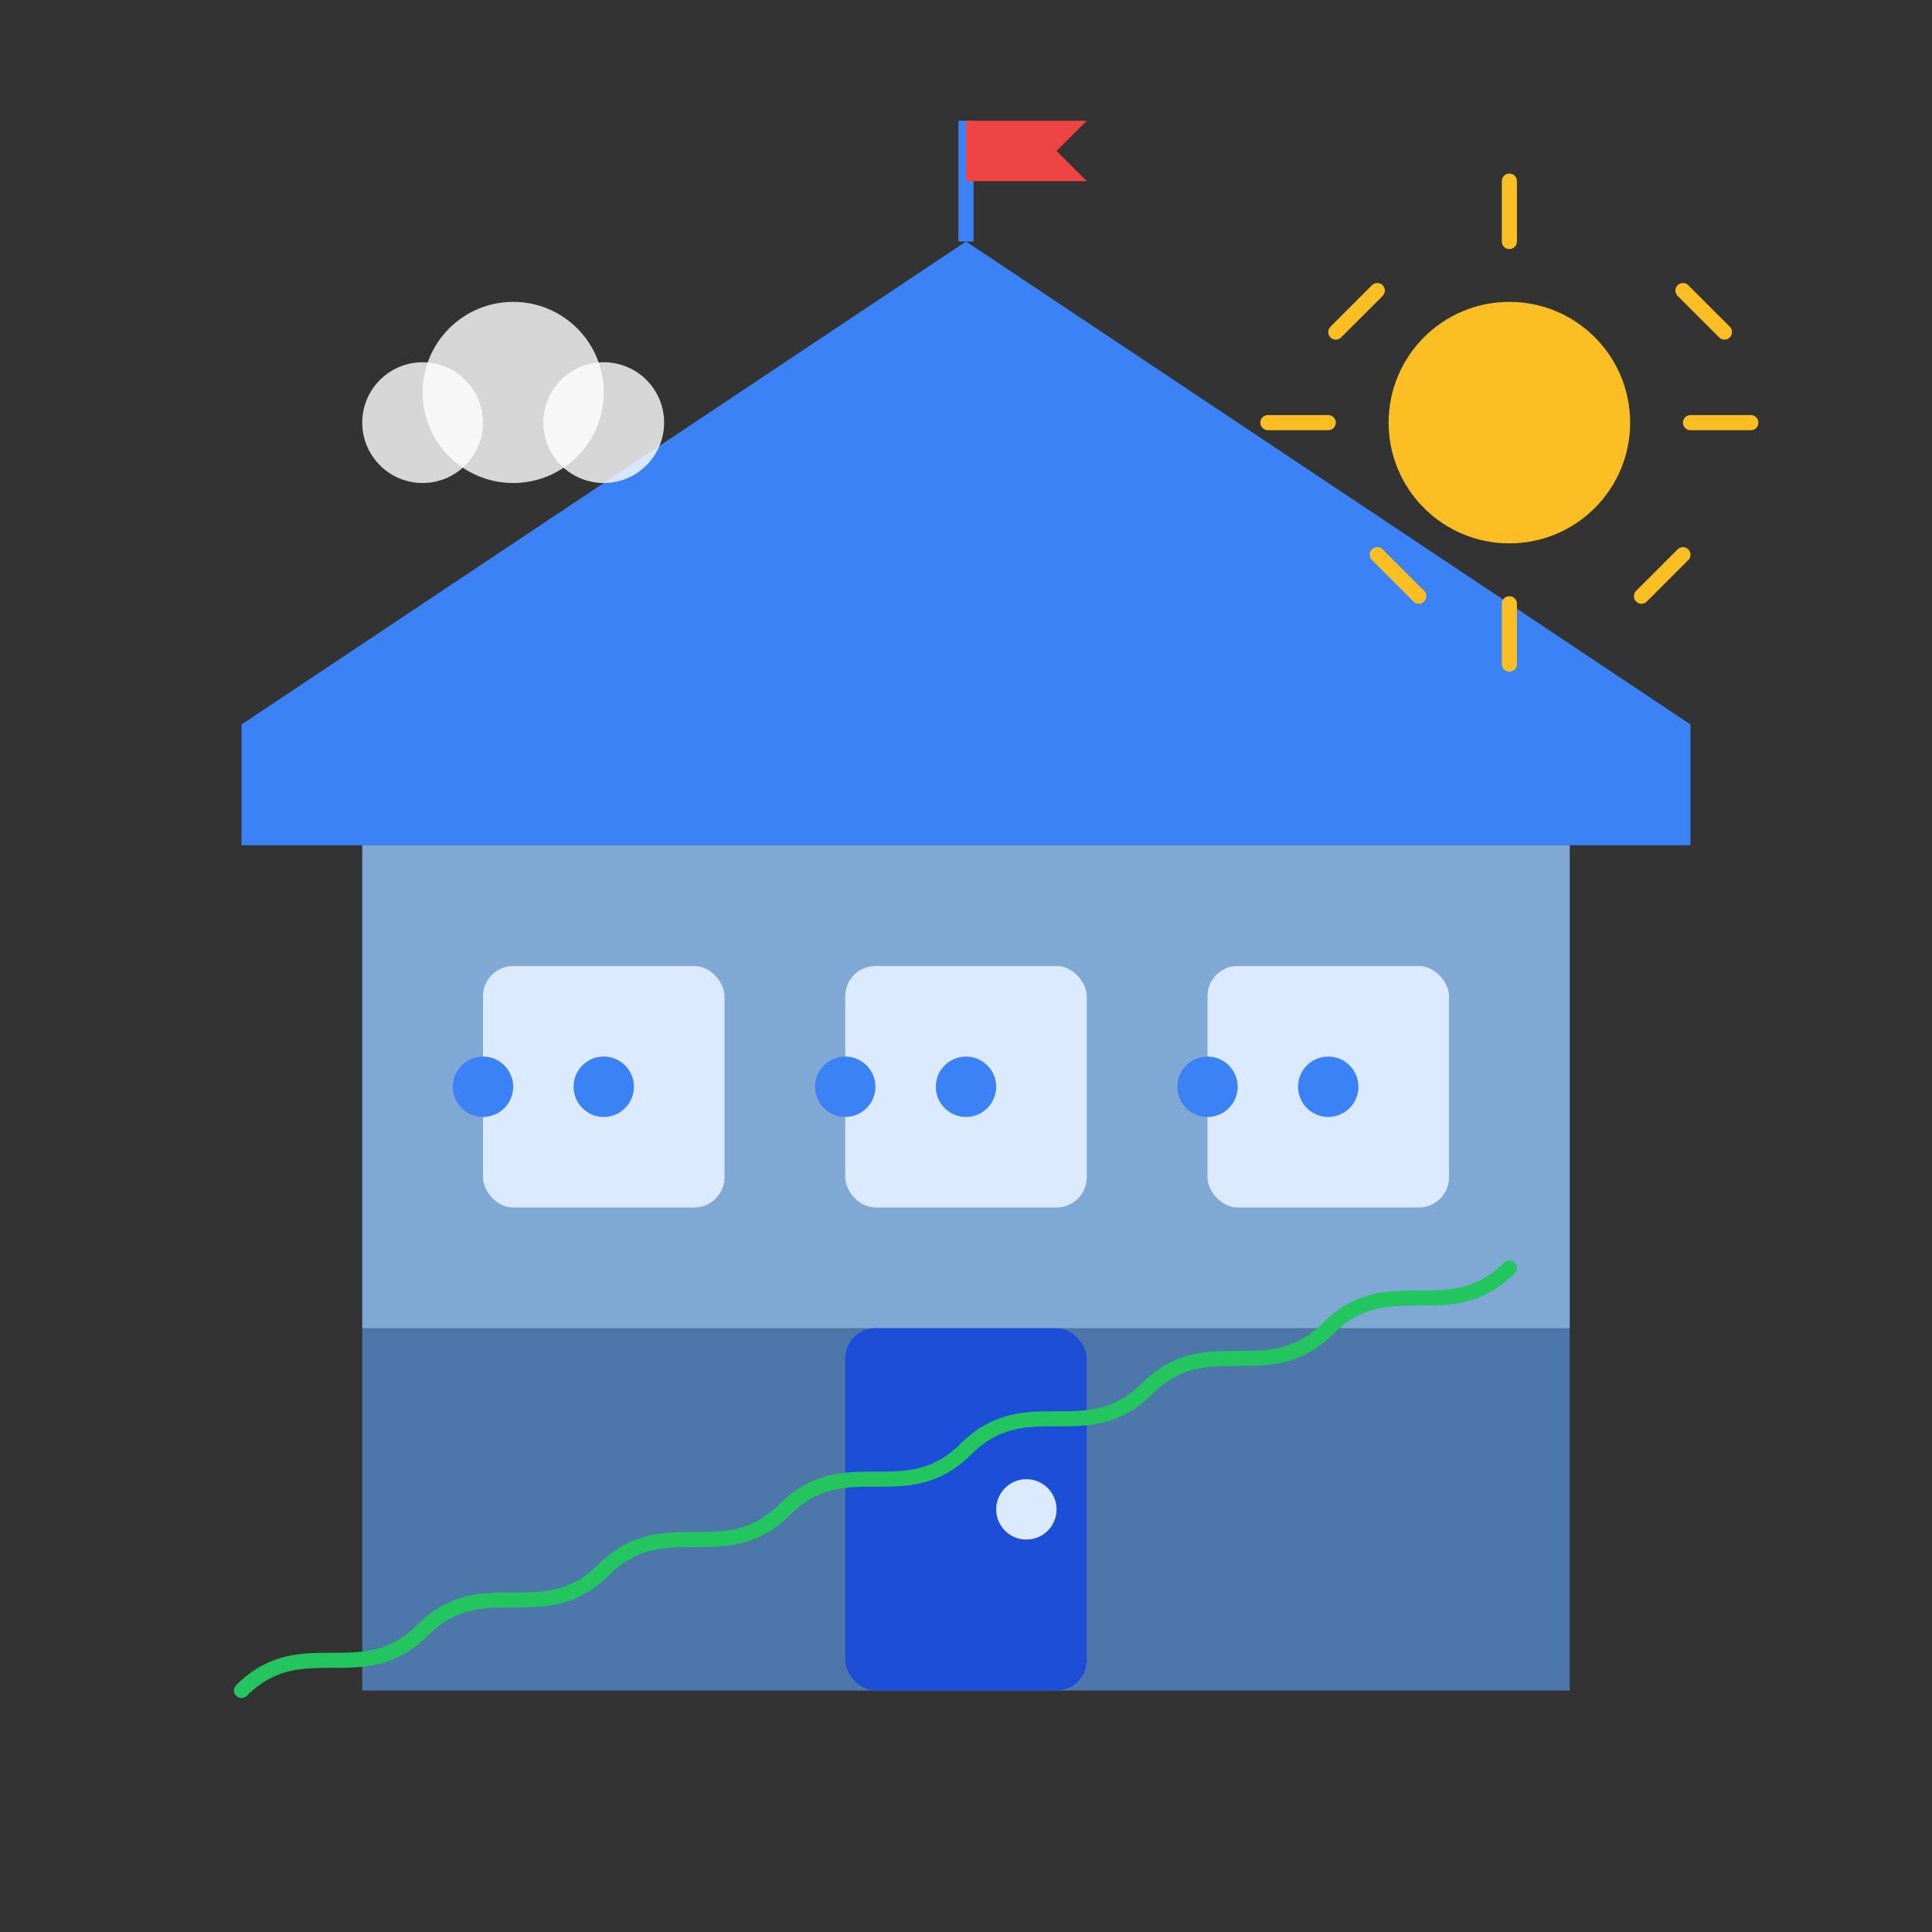 <svg xmlns="http://www.w3.org/2000/svg" viewBox="0 0 512 512" fill="none">
  <rect x="0" y="0" width="512" height="512" fill="#333333" stroke="none"/>
  <!-- Основание здания -->
  <path d="M96 352h320v96H96v-96z" fill="#60a5fa" fill-opacity="0.6"/>
  
  <!-- Крыша -->
  <path d="M256 64l192 128v32H64v-32L256 64z" fill="#3b82f6"/>
  
  <!-- Стены -->
  <path d="M96 224h320v128H96V224z" fill="#93c5fd" fill-opacity="0.8"/>
  
  <!-- Окна -->
  <rect x="128" y="256" width="64" height="64" rx="8" fill="#dbeafe"/>
  <rect x="224" y="256" width="64" height="64" rx="8" fill="#dbeafe"/>
  <rect x="320" y="256" width="64" height="64" rx="8" fill="#dbeafe"/>
  
  <!-- Дверь -->
  <rect x="224" y="352" width="64" height="96" rx="8" fill="#1d4ed8"/>
  <circle cx="272" cy="400" r="8" fill="#dbeafe"/>
  
  <!-- Солнце -->
  <circle cx="400" cy="112" r="32" fill="#fbbf24"/>
  <path d="M400 64v-16M400 176v-16M352 112h-16M464 112h-16M365 77l-11 11M446 147l-11 11M365 147l11 11M446 77l11 11" stroke="#fbbf24" stroke-width="4" stroke-linecap="round"/>
  
  <!-- Облака -->
  <circle cx="112" cy="112" r="16" fill="white" fill-opacity="0.8"/>
  <circle cx="136" cy="104" r="24" fill="white" fill-opacity="0.8"/>
  <circle cx="160" cy="112" r="16" fill="white" fill-opacity="0.8"/>
  
  <!-- Флаг на крыше -->
  <path d="M256 64v-32" stroke="#3b82f6" stroke-width="4"/>
  <path d="M256 32h32l-8 8 8 8h-32" fill="#ef4444"/>
  
  <!-- Декоративные элементы -->
  <circle cx="128" cy="288" r="8" fill="#3b82f6"/>
  <circle cx="160" cy="288" r="8" fill="#3b82f6"/>
  <circle cx="224" cy="288" r="8" fill="#3b82f6"/>
  <circle cx="256" cy="288" r="8" fill="#3b82f6"/>
  <circle cx="320" cy="288" r="8" fill="#3b82f6"/>
  <circle cx="352" cy="288" r="8" fill="#3b82f6"/>
  
  <!-- Трава -->
  <path d="M64 448c16-16 32 0 48-16 16-16 32 0 48-16 16-16 32 0 48-16 16-16 32 0 48-16 16-16 32 0 48-16 16-16 32 0 48-16 16-16 32 0 48-16" stroke="#22c55e" stroke-width="4" stroke-linecap="round"/>
</svg>